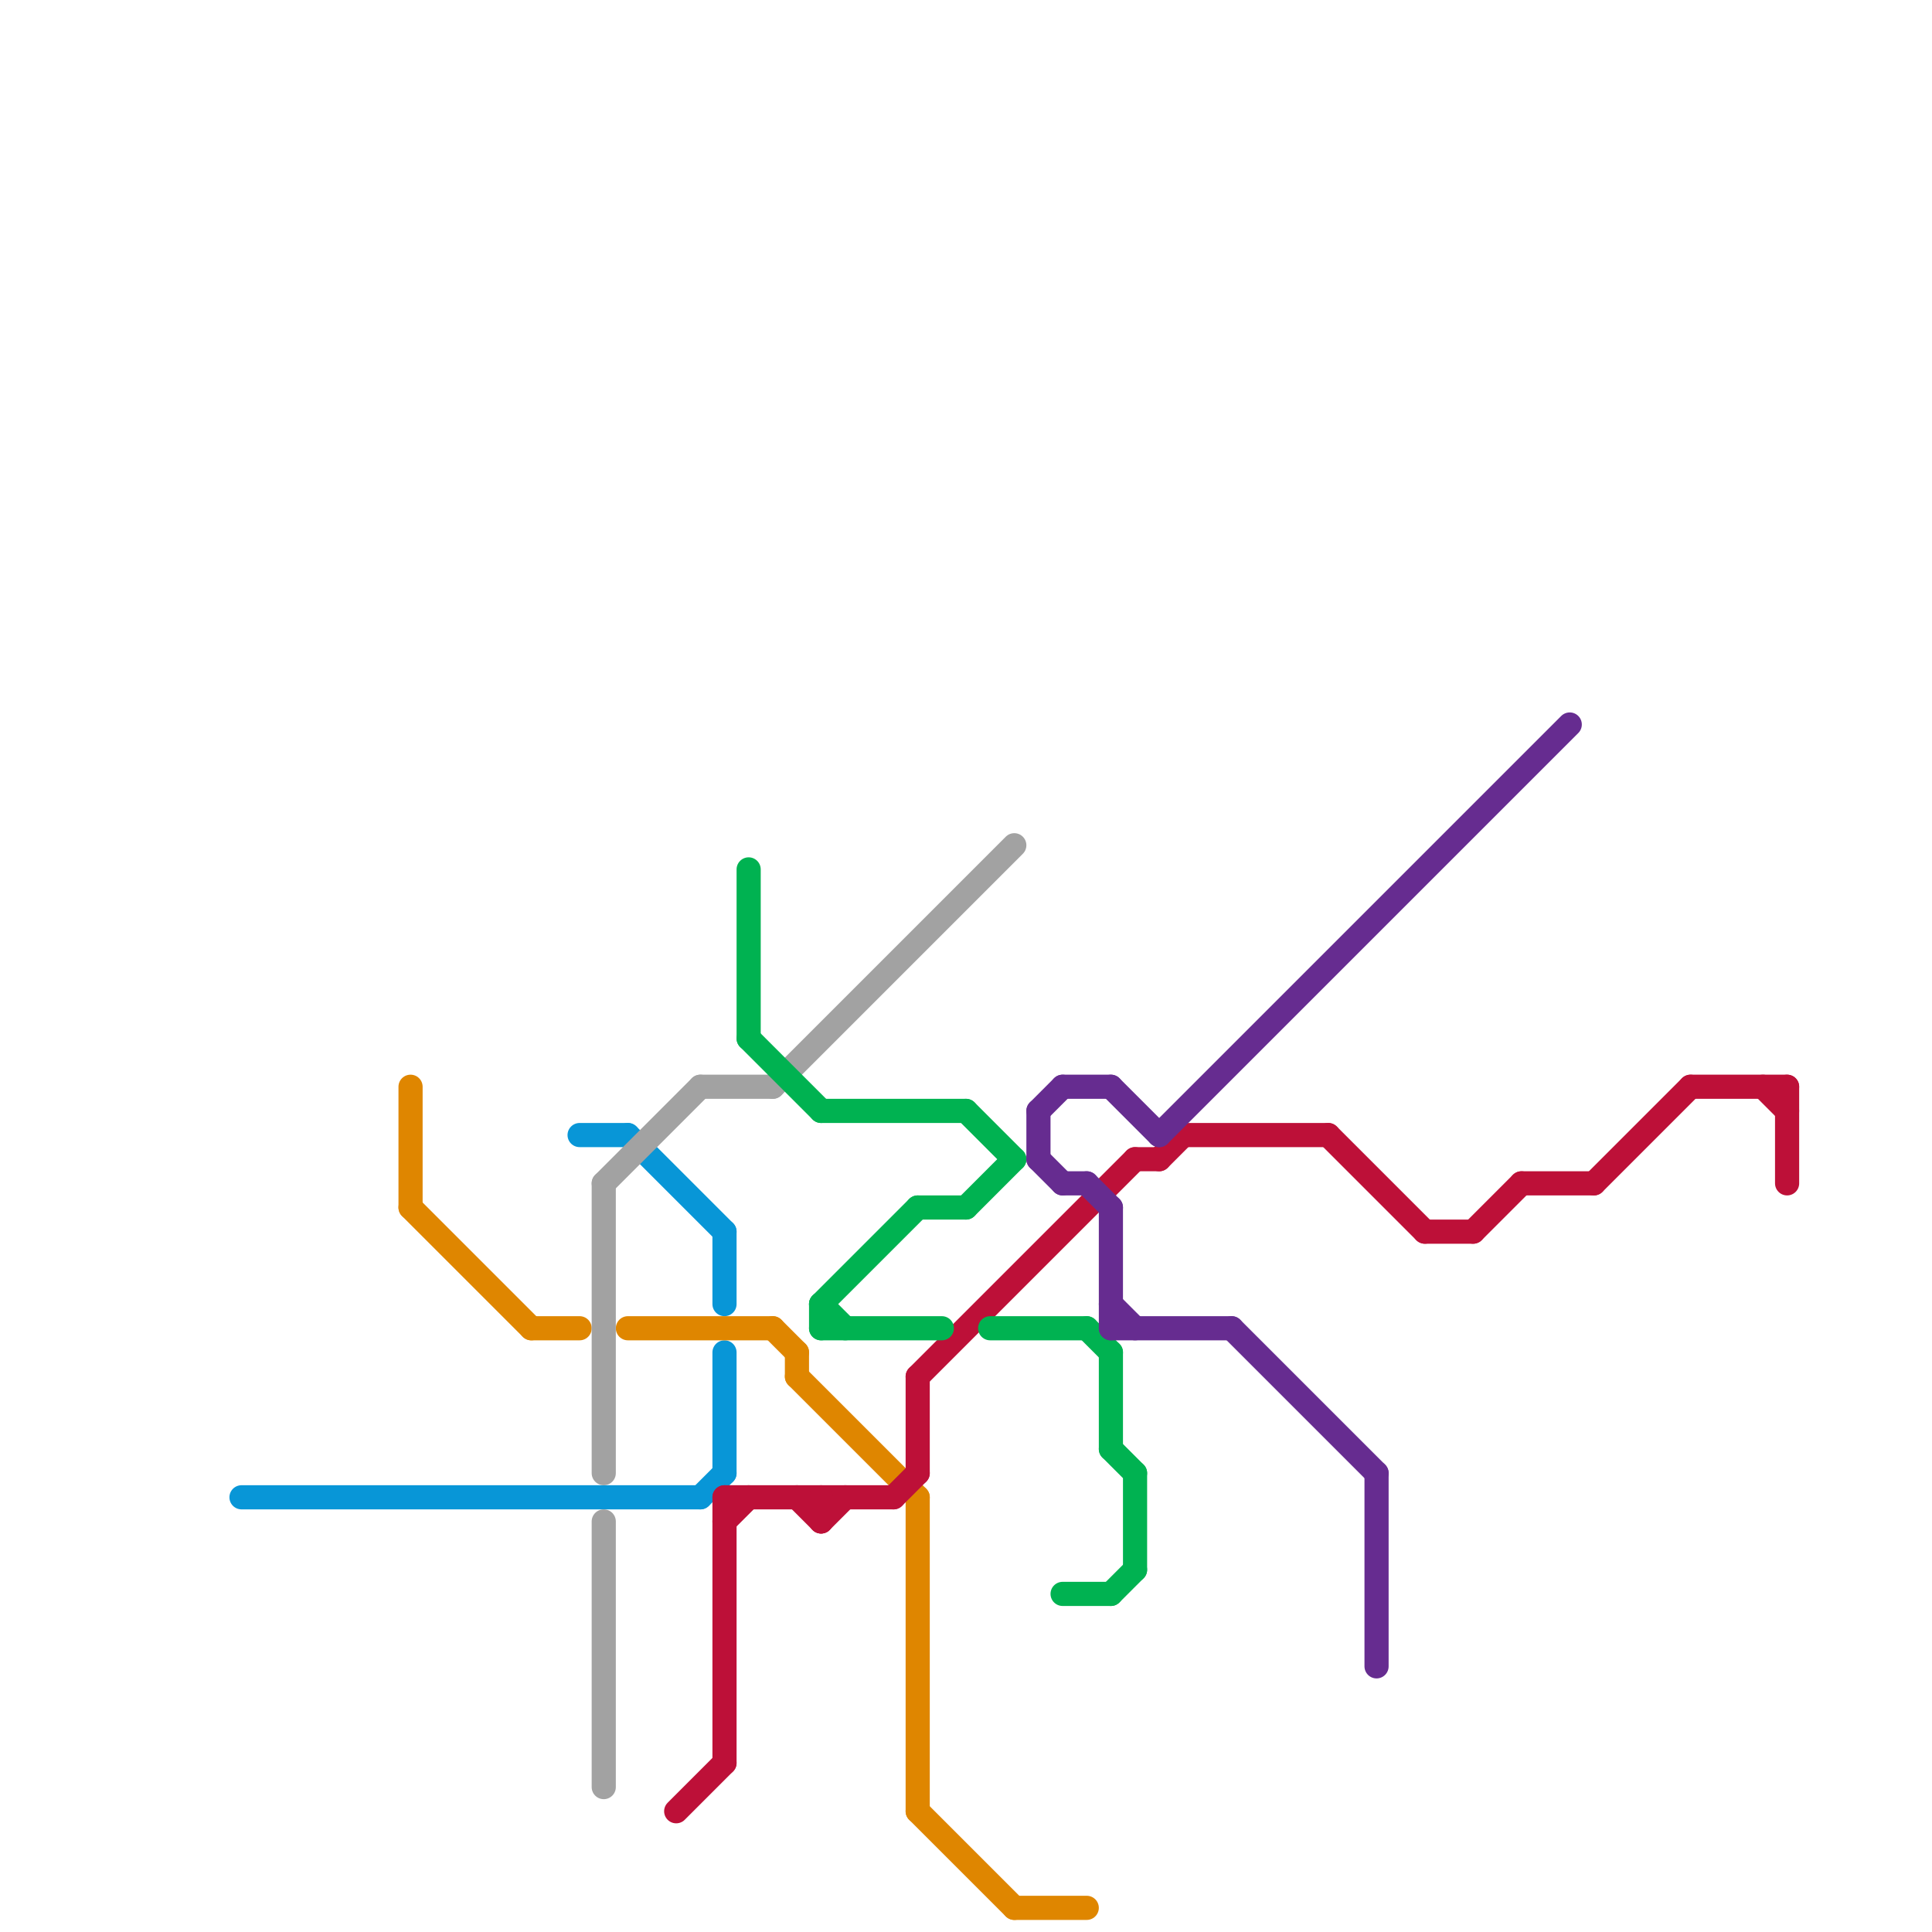 
<svg version="1.1" xmlns="http://www.w3.org/2000/svg" viewBox="0 0 80 80">
<style>line { stroke-width: 1; fill: none; stroke-linecap: round; stroke-linejoin: round; } .c0 { stroke: #0896d7 } .c1 { stroke: #df8600 } .c2 { stroke: #a2a2a2 } .c3 { stroke: #bd1038 } .c4 { stroke: #00b251 } .c5 { stroke: #662c90 }</style><line class="c0" x1="26" y1="47" x2="30" y2="51"/><line class="c0" x1="10" y1="62" x2="29" y2="62"/><line class="c0" x1="24" y1="47" x2="26" y2="47"/><line class="c0" x1="29" y1="62" x2="30" y2="61"/><line class="c0" x1="30" y1="51" x2="30" y2="54"/><line class="c0" x1="30" y1="56" x2="30" y2="61"/><line class="c1" x1="17" y1="45" x2="17" y2="50"/><line class="c1" x1="22" y1="55" x2="24" y2="55"/><line class="c1" x1="33" y1="57" x2="38" y2="62"/><line class="c1" x1="17" y1="50" x2="22" y2="55"/><line class="c1" x1="38" y1="62" x2="38" y2="75"/><line class="c1" x1="26" y1="55" x2="32" y2="55"/><line class="c1" x1="32" y1="55" x2="33" y2="56"/><line class="c1" x1="38" y1="75" x2="42" y2="79"/><line class="c1" x1="42" y1="79" x2="45" y2="79"/><line class="c1" x1="33" y1="56" x2="33" y2="57"/><line class="c2" x1="25" y1="63" x2="25" y2="74"/><line class="c2" x1="25" y1="49" x2="25" y2="61"/><line class="c2" x1="32" y1="45" x2="42" y2="35"/><line class="c2" x1="25" y1="49" x2="29" y2="45"/><line class="c2" x1="29" y1="45" x2="32" y2="45"/><line class="c3" x1="49" y1="47" x2="55" y2="47"/><line class="c3" x1="37" y1="62" x2="38" y2="61"/><line class="c3" x1="74" y1="45" x2="74" y2="49"/><line class="c3" x1="70" y1="45" x2="74" y2="45"/><line class="c3" x1="61" y1="51" x2="63" y2="49"/><line class="c3" x1="30" y1="62" x2="37" y2="62"/><line class="c3" x1="66" y1="49" x2="70" y2="45"/><line class="c3" x1="34" y1="63" x2="35" y2="62"/><line class="c3" x1="34" y1="62" x2="34" y2="63"/><line class="c3" x1="30" y1="63" x2="31" y2="62"/><line class="c3" x1="63" y1="49" x2="66" y2="49"/><line class="c3" x1="30" y1="62" x2="30" y2="73"/><line class="c3" x1="33" y1="62" x2="34" y2="63"/><line class="c3" x1="48" y1="48" x2="49" y2="47"/><line class="c3" x1="55" y1="47" x2="59" y2="51"/><line class="c3" x1="28" y1="75" x2="30" y2="73"/><line class="c3" x1="73" y1="45" x2="74" y2="46"/><line class="c3" x1="38" y1="57" x2="38" y2="61"/><line class="c3" x1="47" y1="48" x2="48" y2="48"/><line class="c3" x1="38" y1="57" x2="47" y2="48"/><line class="c3" x1="59" y1="51" x2="61" y2="51"/><line class="c4" x1="40" y1="50" x2="42" y2="48"/><line class="c4" x1="41" y1="55" x2="45" y2="55"/><line class="c4" x1="31" y1="36" x2="31" y2="43"/><line class="c4" x1="47" y1="61" x2="47" y2="65"/><line class="c4" x1="34" y1="54" x2="35" y2="55"/><line class="c4" x1="46" y1="66" x2="47" y2="65"/><line class="c4" x1="31" y1="43" x2="34" y2="46"/><line class="c4" x1="34" y1="46" x2="40" y2="46"/><line class="c4" x1="34" y1="54" x2="34" y2="55"/><line class="c4" x1="46" y1="60" x2="47" y2="61"/><line class="c4" x1="45" y1="55" x2="46" y2="56"/><line class="c4" x1="40" y1="46" x2="42" y2="48"/><line class="c4" x1="38" y1="50" x2="40" y2="50"/><line class="c4" x1="34" y1="55" x2="39" y2="55"/><line class="c4" x1="46" y1="56" x2="46" y2="60"/><line class="c4" x1="34" y1="54" x2="38" y2="50"/><line class="c4" x1="44" y1="66" x2="46" y2="66"/><line class="c5" x1="43" y1="46" x2="43" y2="48"/><line class="c5" x1="43" y1="48" x2="44" y2="49"/><line class="c5" x1="51" y1="55" x2="57" y2="61"/><line class="c5" x1="46" y1="55" x2="51" y2="55"/><line class="c5" x1="44" y1="49" x2="45" y2="49"/><line class="c5" x1="46" y1="54" x2="47" y2="55"/><line class="c5" x1="48" y1="47" x2="65" y2="30"/><line class="c5" x1="46" y1="45" x2="48" y2="47"/><line class="c5" x1="43" y1="46" x2="44" y2="45"/><line class="c5" x1="46" y1="50" x2="46" y2="55"/><line class="c5" x1="45" y1="49" x2="46" y2="50"/><line class="c5" x1="44" y1="45" x2="46" y2="45"/><line class="c5" x1="57" y1="61" x2="57" y2="69"/>


</svg>

